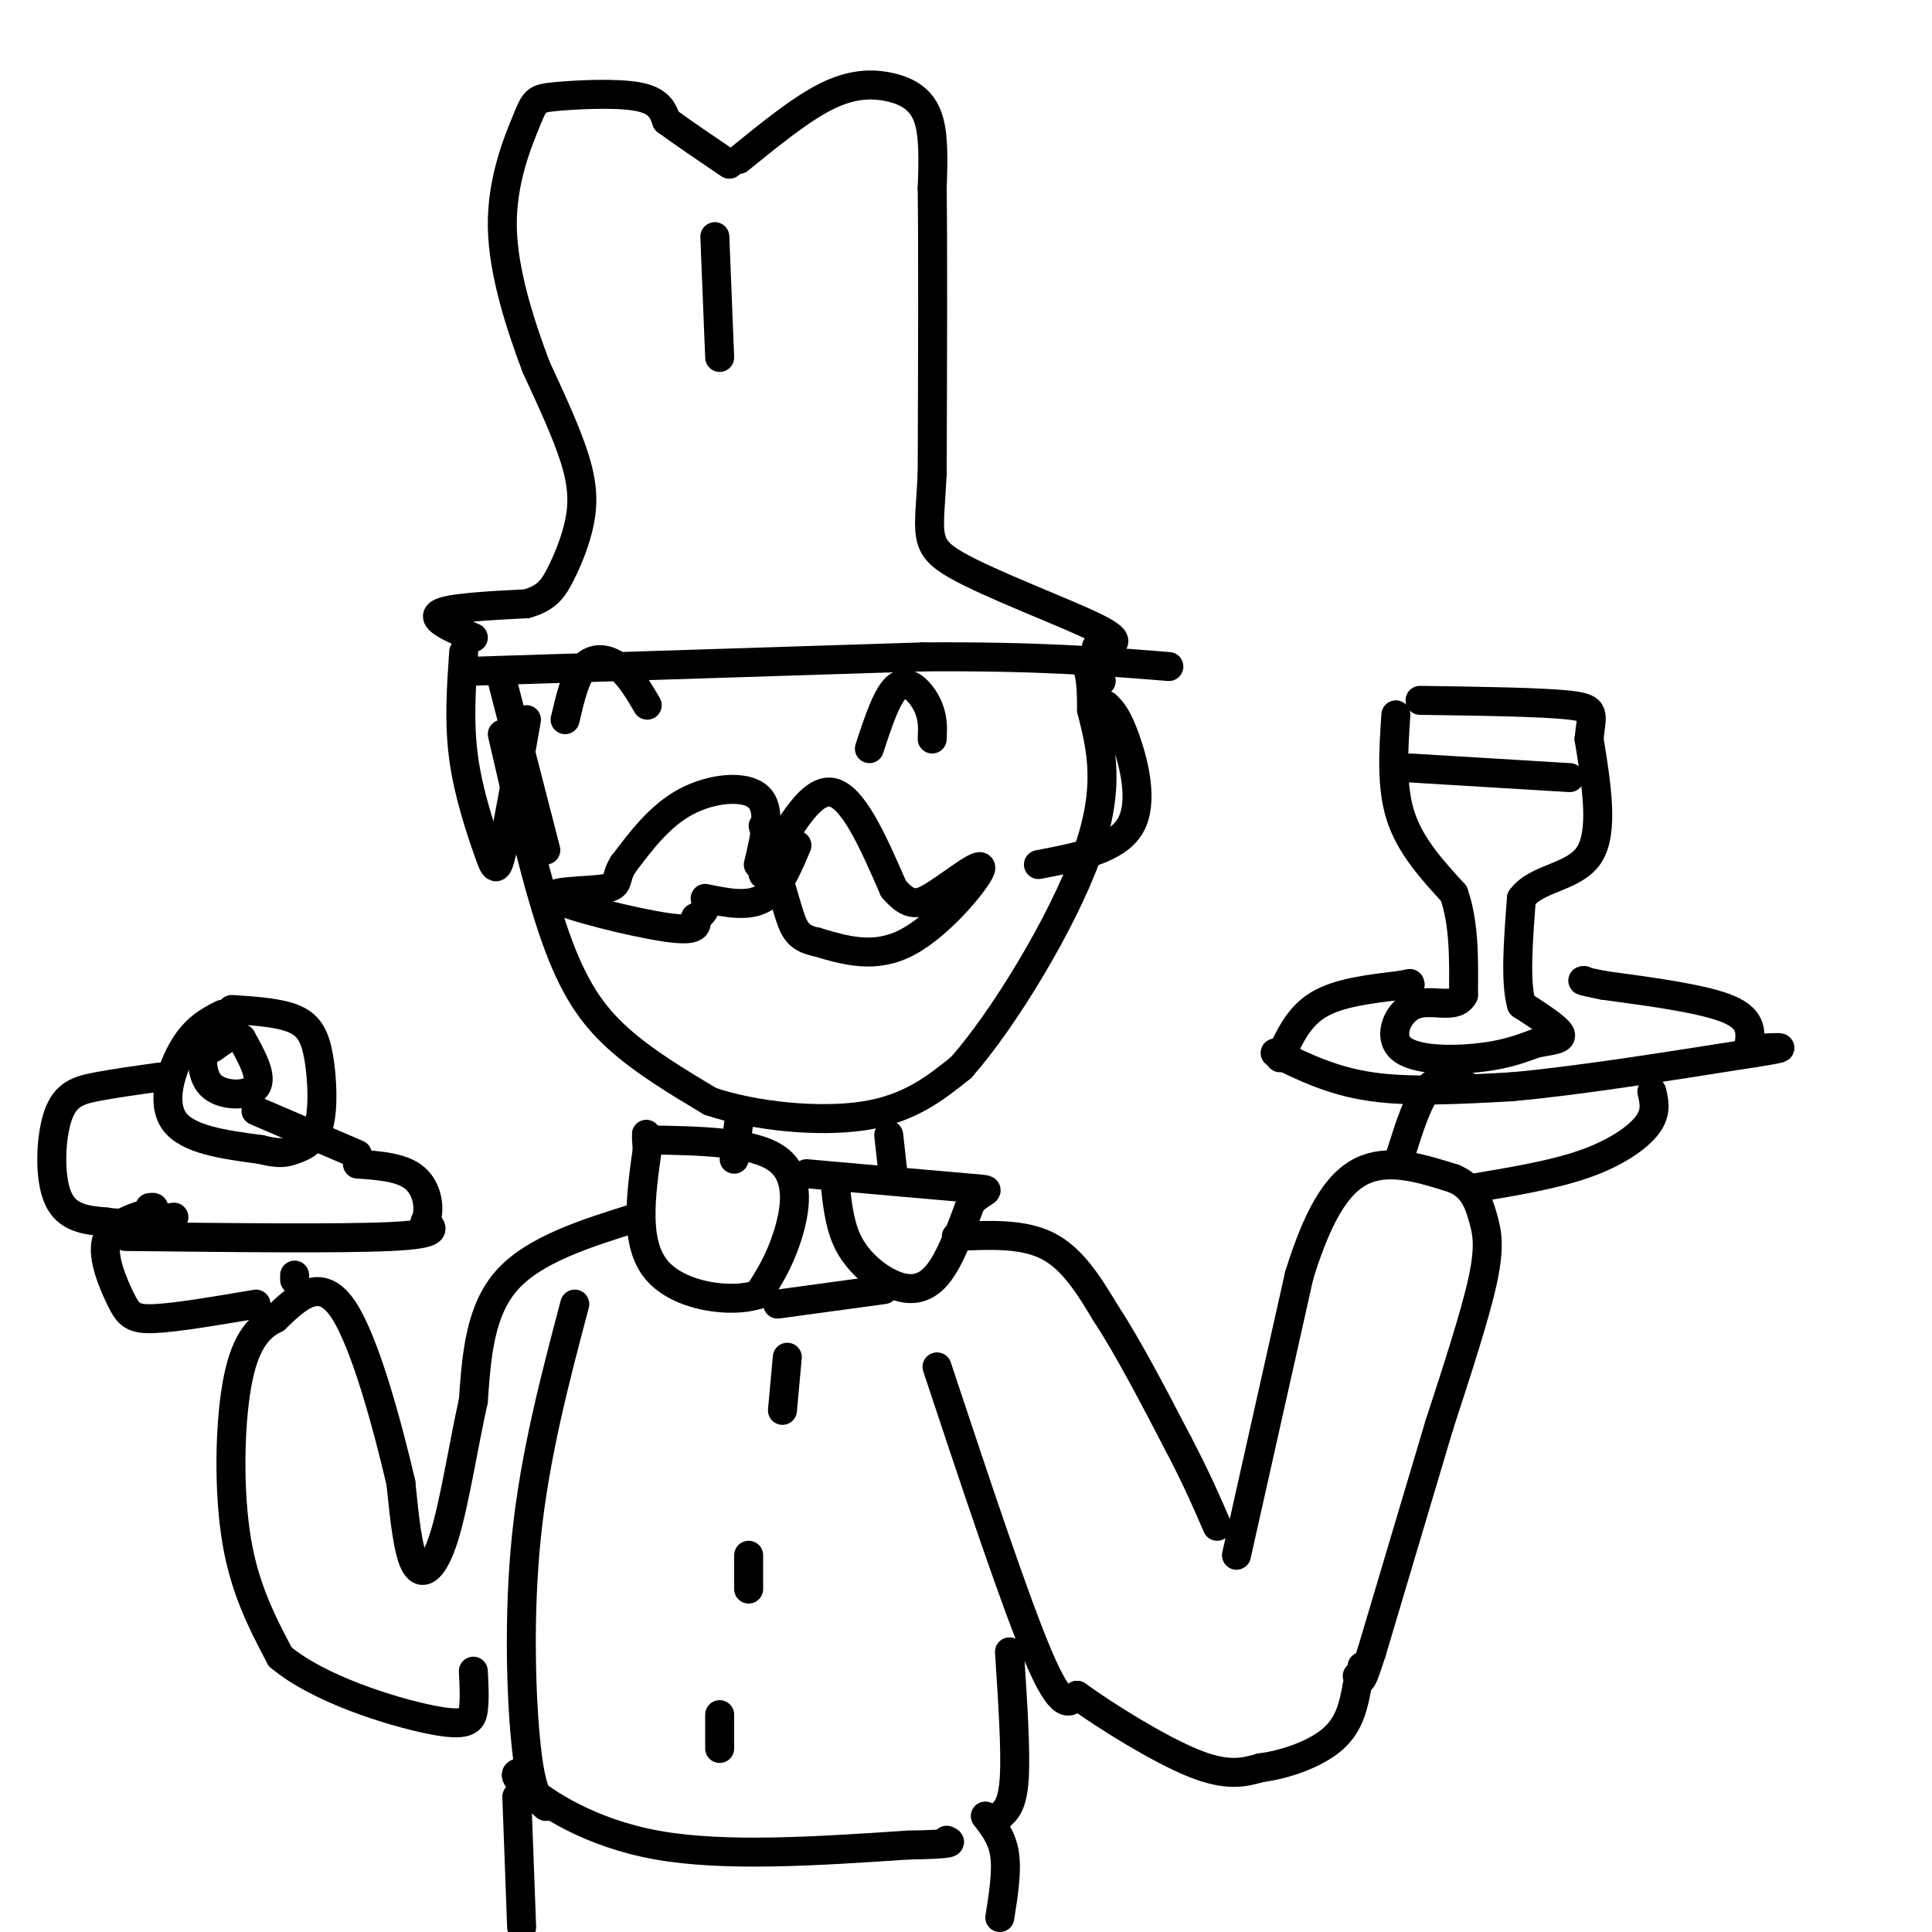 <svg viewBox='0 0 400 400' version='1.1' xmlns='http://www.w3.org/2000/svg' xmlns:xlink='http://www.w3.org/1999/xlink'><g fill='none' stroke='rgb(0,0,0)' stroke-width='6' stroke-linecap='round' stroke-linejoin='round'><path d='M104,141c0.000,0.000 9.000,35.000 9,35'/><path d='M104,152c3.622,15.689 7.244,31.378 11,42c3.756,10.622 7.644,16.178 13,21c5.356,4.822 12.178,8.911 19,13'/><path d='M147,228c9.178,3.133 22.622,4.467 32,3c9.378,-1.467 14.689,-5.733 20,-10'/><path d='M199,221c8.844,-10.000 20.956,-30.000 26,-44c5.044,-14.000 3.022,-22.000 1,-30'/><path d='M226,147c0.000,-6.500 -0.500,-7.750 -1,-9'/><path d='M157,179c1.378,-5.733 2.756,-11.467 0,-14c-2.756,-2.533 -9.644,-1.867 -15,1c-5.356,2.867 -9.178,7.933 -13,13'/><path d='M129,179c-1.963,3.124 -0.372,4.435 -4,5c-3.628,0.565 -12.477,0.383 -10,2c2.477,1.617 16.279,5.033 23,6c6.721,0.967 6.360,-0.517 6,-2'/><path d='M144,190c1.333,-0.667 1.667,-1.333 2,-2'/><path d='M158,181c4.750,-8.750 9.500,-17.500 14,-17c4.500,0.500 8.750,10.250 13,20'/><path d='M185,184c3.325,3.863 5.139,3.520 9,1c3.861,-2.520 9.770,-7.217 9,-5c-0.770,2.217 -8.220,11.348 -15,15c-6.780,3.652 -12.890,1.826 -19,0'/><path d='M169,195c-4.067,-0.800 -4.733,-2.800 -6,-7c-1.267,-4.200 -3.133,-10.600 -5,-17'/><path d='M146,186c4.417,0.917 8.833,1.833 12,0c3.167,-1.833 5.083,-6.417 7,-11'/><path d='M180,155c1.889,-5.778 3.778,-11.556 6,-13c2.222,-1.444 4.778,1.444 6,4c1.222,2.556 1.111,4.778 1,7'/><path d='M117,149c1.044,-4.467 2.089,-8.933 4,-11c1.911,-2.067 4.689,-1.733 7,0c2.311,1.733 4.156,4.867 6,8'/><path d='M97,139c0.000,0.000 94.000,-3.000 94,-3'/><path d='M191,136c24.167,-0.167 37.583,0.917 51,2'/><path d='M98,132c-4.417,-1.917 -8.833,-3.833 -7,-5c1.833,-1.167 9.917,-1.583 18,-2'/><path d='M109,125c4.137,-1.148 5.480,-3.019 7,-6c1.520,-2.981 3.217,-7.072 4,-11c0.783,-3.928 0.652,-7.694 -1,-13c-1.652,-5.306 -4.826,-12.153 -8,-19'/><path d='M111,76c-3.097,-8.250 -6.838,-19.374 -7,-29c-0.162,-9.626 3.256,-17.756 5,-22c1.744,-4.244 1.816,-4.604 6,-5c4.184,-0.396 12.481,-0.827 17,0c4.519,0.827 5.259,2.914 6,5'/><path d='M138,25c3.167,2.333 8.083,5.667 13,9'/><path d='M153,33c6.369,-5.179 12.738,-10.357 18,-13c5.262,-2.643 9.417,-2.750 13,-2c3.583,0.750 6.595,2.357 8,6c1.405,3.643 1.202,9.321 1,15'/><path d='M193,39c0.167,12.333 0.083,35.667 0,59'/><path d='M193,98c-0.595,12.702 -2.083,14.958 5,19c7.083,4.042 22.738,9.869 29,13c6.262,3.131 3.131,3.565 0,4'/><path d='M227,134c0.167,1.833 0.583,4.417 1,7'/><path d='M148,49c0.000,0.000 1.000,25.000 1,25'/><path d='M153,232c0.000,0.000 -1.000,8.000 -1,8'/><path d='M134,236c11.044,0.178 22.089,0.356 27,4c4.911,3.644 3.689,10.756 2,16c-1.689,5.244 -3.844,8.622 -6,12'/><path d='M157,268c-5.511,1.867 -16.289,0.533 -21,-5c-4.711,-5.533 -3.356,-15.267 -2,-25'/><path d='M134,238c-0.333,-4.500 -0.167,-3.250 0,-2'/><path d='M173,246c0.476,4.196 0.952,8.393 3,12c2.048,3.607 5.667,6.625 9,8c3.333,1.375 6.381,1.107 9,-2c2.619,-3.107 4.810,-9.054 7,-15'/><path d='M201,249c2.600,-2.867 5.600,-2.533 0,-3c-5.600,-0.467 -19.800,-1.733 -34,-3'/><path d='M184,235c0.000,0.000 1.000,9.000 1,9'/><path d='M161,270c0.000,0.000 22.000,-3.000 22,-3'/><path d='M198,256c6.917,-0.333 13.833,-0.667 19,2c5.167,2.667 8.583,8.333 12,14'/><path d='M229,272c4.500,6.833 9.750,16.917 15,27'/><path d='M244,299c3.833,7.333 5.917,12.167 8,17'/><path d='M256,322c0.000,0.000 13.000,-58.000 13,-58'/><path d='M269,264c4.333,-14.000 8.667,-20.000 14,-22c5.333,-2.000 11.667,0.000 18,2'/><path d='M301,244c4.036,1.702 5.125,4.958 6,8c0.875,3.042 1.536,5.869 0,13c-1.536,7.131 -5.268,18.565 -9,30'/><path d='M298,295c-3.833,12.833 -8.917,29.917 -14,47'/><path d='M284,342c-2.667,8.333 -2.333,5.667 -2,3'/><path d='M194,283c8.083,24.333 16.167,48.667 21,60c4.833,11.333 6.417,9.667 8,8'/><path d='M223,351c5.956,4.311 16.844,11.089 24,14c7.156,2.911 10.578,1.956 14,1'/><path d='M261,366c5.289,-0.689 11.511,-2.911 15,-6c3.489,-3.089 4.244,-7.044 5,-11'/><path d='M281,349c0.833,-2.167 0.417,-2.083 0,-2'/><path d='M290,239c1.833,-5.833 3.667,-11.667 6,-14c2.333,-2.333 5.167,-1.167 8,0'/><path d='M264,218c5.917,2.917 11.833,5.833 20,7c8.167,1.167 18.583,0.583 29,0'/><path d='M313,225c13.167,-1.167 31.583,-4.083 50,-7'/><path d='M363,218c8.667,-1.333 5.333,-1.167 2,-1'/><path d='M289,148c-0.500,7.417 -1.000,14.833 1,21c2.000,6.167 6.500,11.083 11,16'/><path d='M301,185c2.167,6.167 2.083,13.583 2,21'/><path d='M303,206c-1.557,3.198 -6.448,0.692 -10,2c-3.552,1.308 -5.764,6.429 -3,9c2.764,2.571 10.504,2.592 16,2c5.496,-0.592 8.748,-1.796 12,-3'/><path d='M318,216c3.333,-0.644 5.667,-0.756 5,-2c-0.667,-1.244 -4.333,-3.622 -8,-6'/><path d='M315,208c-1.333,-4.667 -0.667,-13.333 0,-22'/><path d='M315,186c3.111,-4.356 10.889,-4.244 14,-9c3.111,-4.756 1.556,-14.378 0,-24'/><path d='M329,153c0.489,-5.244 1.711,-6.356 -4,-7c-5.711,-0.644 -18.356,-0.822 -31,-1'/><path d='M292,159c0.000,0.000 33.000,2.000 33,2'/><path d='M265,219c1.917,-4.250 3.833,-8.500 8,-11c4.167,-2.500 10.583,-3.250 17,-4'/><path d='M290,204c3.000,-0.667 2.000,-0.333 1,0'/><path d='M305,246c8.289,-1.378 16.578,-2.756 23,-5c6.422,-2.244 10.978,-5.356 13,-8c2.022,-2.644 1.511,-4.822 1,-7'/><path d='M362,217c0.500,-2.917 1.000,-5.833 -4,-8c-5.000,-2.167 -15.500,-3.583 -26,-5'/><path d='M332,204c-5.000,-1.000 -4.500,-1.000 -4,-1'/><path d='M119,270c-4.133,15.644 -8.267,31.289 -10,48c-1.733,16.711 -1.067,34.489 0,44c1.067,9.511 2.533,10.756 4,12'/><path d='M109,367c-1.844,-0.067 -3.689,-0.133 0,3c3.689,3.133 12.911,9.467 27,12c14.089,2.533 33.044,1.267 52,0'/><path d='M188,382c10.000,-0.167 9.000,-0.583 8,-1'/><path d='M209,342c0.667,10.167 1.333,20.333 1,26c-0.333,5.667 -1.667,6.833 -3,8'/><path d='M204,376c1.750,2.250 3.500,4.500 4,8c0.500,3.500 -0.250,8.250 -1,13'/><path d='M107,372c0.000,0.000 1.000,27.000 1,27'/><path d='M163,281c0.000,0.000 -1.000,11.000 -1,11'/><path d='M155,322c0.000,0.000 0.000,7.000 0,7'/><path d='M149,355c0.000,0.000 0.000,7.000 0,7'/><path d='M132,252c-10.667,3.333 -21.333,6.667 -27,13c-5.667,6.333 -6.333,15.667 -7,25'/><path d='M98,290c-2.119,9.643 -3.917,21.250 -6,28c-2.083,6.750 -4.452,8.643 -6,6c-1.548,-2.643 -2.274,-9.821 -3,-17'/><path d='M83,307c-2.511,-10.733 -7.289,-29.067 -12,-36c-4.711,-6.933 -9.356,-2.467 -14,2'/><path d='M57,273c-3.869,1.857 -6.542,5.500 -8,14c-1.458,8.500 -1.702,21.857 0,32c1.702,10.143 5.351,17.071 9,24'/><path d='M58,343c7.869,6.679 23.042,11.375 31,13c7.958,1.625 8.702,0.179 9,-2c0.298,-2.179 0.149,-5.089 0,-8'/><path d='M61,265c0.000,0.000 0.000,-1.000 0,-1'/><path d='M26,256c22.333,0.250 44.667,0.500 55,0c10.333,-0.500 8.667,-1.750 7,-3'/><path d='M88,253c1.178,-2.333 0.622,-6.667 -2,-9c-2.622,-2.333 -7.311,-2.667 -12,-3'/><path d='M46,210c-2.756,1.422 -5.511,2.844 -8,7c-2.489,4.156 -4.711,11.044 -2,15c2.711,3.956 10.356,4.978 18,6'/><path d='M54,238c4.077,1.037 5.269,0.629 7,0c1.731,-0.629 4.000,-1.478 5,-5c1.000,-3.522 0.731,-9.718 0,-14c-0.731,-4.282 -1.923,-6.652 -5,-8c-3.077,-1.348 -8.038,-1.674 -13,-2'/><path d='M42,215c-0.222,4.000 -0.444,8.000 2,10c2.444,2.000 7.556,2.000 9,0c1.444,-2.000 -0.778,-6.000 -3,-10'/><path d='M50,215c-1.500,-1.333 -3.750,0.333 -6,2'/><path d='M74,239c0.000,0.000 -21.000,-9.000 -21,-9'/><path d='M53,270c-8.226,1.399 -16.452,2.798 -21,3c-4.548,0.202 -5.417,-0.792 -7,-4c-1.583,-3.208 -3.881,-8.631 -3,-12c0.881,-3.369 4.940,-4.685 9,-6'/><path d='M31,251c1.500,-1.167 0.750,-1.083 0,-1'/><path d='M33,223c-4.649,0.643 -9.298,1.286 -13,2c-3.702,0.714 -6.458,1.500 -8,6c-1.542,4.500 -1.869,12.714 0,17c1.869,4.286 5.935,4.643 10,5'/><path d='M22,253c4.000,0.667 9.000,-0.167 14,-1'/><path d='M96,135c-0.506,7.310 -1.012,14.619 0,22c1.012,7.381 3.542,14.833 5,19c1.458,4.167 1.845,5.048 3,0c1.155,-5.048 3.077,-16.024 5,-27'/><path d='M229,146c1.156,1.133 2.311,2.267 4,7c1.689,4.733 3.911,13.067 1,18c-2.911,4.933 -10.956,6.467 -19,8'/></g>
</svg>
